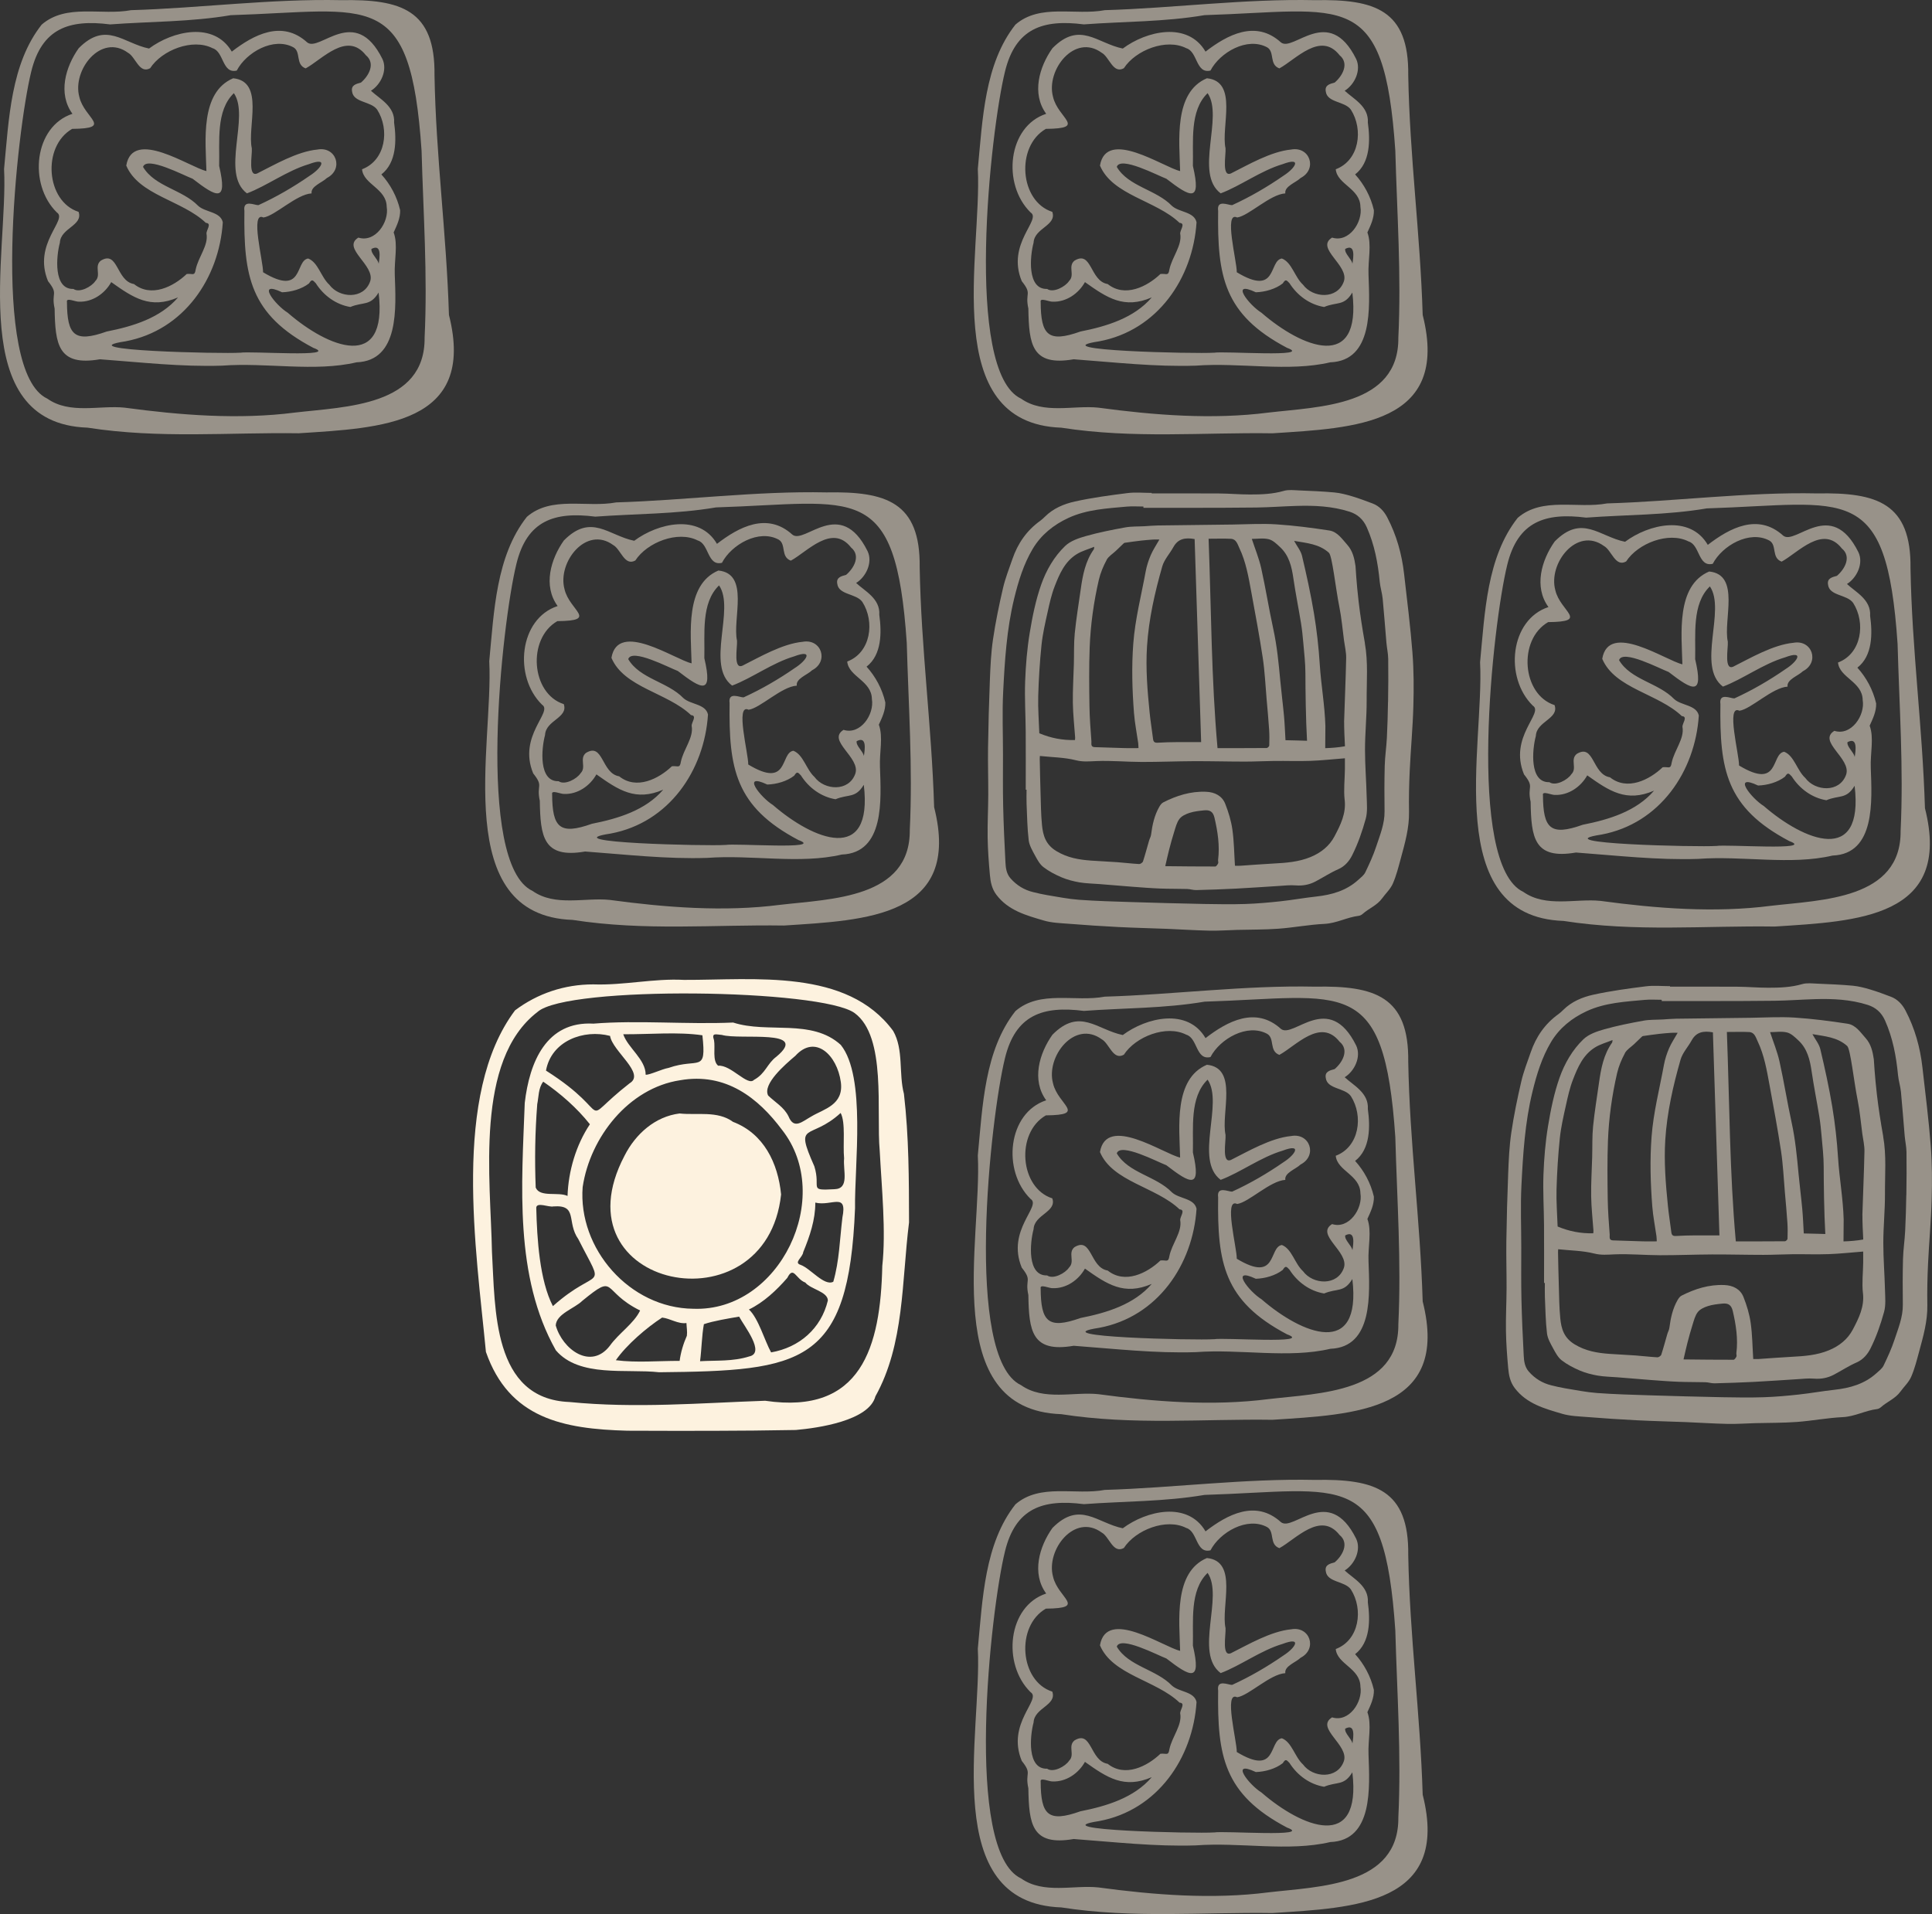 <?xml version="1.0" encoding="UTF-8"?> <svg xmlns="http://www.w3.org/2000/svg" id="Capa_2" data-name="Capa 2" viewBox="0 0 687.65 681.33"><rect x="0" y="0" width="687.65" height="681.33" fill="#333333" stroke="none"/><defs><style> .cls-1 { fill: #fdf2df; } .cls-2 { opacity: .5; } </style></defs><g id="Capa_1-2" data-name="Capa 1"><g><g><path class="cls-1" d="M321.75,389.45c-1.94-7.33-.04-15.78-3.84-22.46-16.43-22.37-49.42-18.09-74.47-18.18-10.78-.58-21.37,1.99-32.29,1.6-10.24,0-19.8,3.21-27.83,9.24-22.55,30.03-13.82,85.41-10.37,121.58,8.26,23.7,27.5,27.44,50.31,28.06,20.01.07,39.88.12,60-.26,7.88-.7,26.04-3.27,28.32-11.97,10.35-18.58,9.33-40.83,11.97-61.92-.03-15.29-.04-30.54-1.81-45.69ZM272.41,498.62c-23.26.81-46.17,2.77-69.74.45-27.48-1.1-26.38-33.17-27.57-53.49-.45-25.7-6.26-68.13,16.23-85.37,10.53-9.46,101.2-8.17,112.87.42,11.43,8.43,7.63,34.98,8.92,49.08.7,13.29,2.26,28.59.91,40.93-.63,28.88-7.43,53.02-41.62,47.99Z"></path><path class="cls-1" d="M299.28,371.97c-10.41-9.5-25.96-3.96-38.33-7.98-16.41.73-33.98-.9-49.72.39-16.8-.94-22.78,13.71-24.46,28.24-1.06,29.1-3.78,61.75,11.07,88.04,8.33,9.78,25.16,6.52,36.77,7.82,51.03-.52,67.5-2.65,69.72-58.37-.23-15.26,4-46.85-5.06-58.14ZM300.44,412.33c-.42,4.43,2.01,10.83-3.44,10.99-9.52.52-4.7-.26-7.15-8.14-7.28-16.42-1.63-8.95,9.36-19,1.84,3.44.75,11.18,1.23,16.15ZM283.06,375.87c7.09-7.86,14.9-.29,16.21,9.3,1.12,8.15-6.05,9.61-10.36,12.18-3.35,1.84-6.29,4.89-8.25.05-1.61-3.29-4.73-4.98-7.26-7.43-2.06-4.06,5.99-10.99,9.65-14.1ZM256.93,368.4c6.54,1.91,31.46-2.3,19.43,7.73-3.39,2.52-3.81,5.98-8.01,8.28-2.25,2.39-8.18-5.47-12.75-5.05-2.12-1.78-.96-6.37-1.46-9.09-.96-2.77.67-2.02,2.79-1.87ZM250,368.52c1.5,13.75-1.3,7.87-12.01,11.61-2.51.45-6.69,2.54-8.18,2.44.02-5.48-6.35-9.56-7.98-14.41,9.18.07,19.54-.92,28.17.37ZM217.14,368.76c.85,5.46,12.76,13.4,6.95,16.86-19.45,15.2-4.11,11.74-29.76-4.52,1.93-10.64,13.49-14.8,22.81-12.35ZM191.2,393.14c.57-2.7.36-5.77,2.15-8.1,6.17,4.24,12.01,9.36,16.61,15.16-4.96,7.43-7.66,16.67-7.96,25.52-3.25-1.57-9.85.63-11.33-2.99-.38-10.03-.24-19.42.54-29.59ZM190.86,429.92c.16-2.16,4.44-.1,6.1-.47,8.85-.66,4.6,5.53,8.87,11.62,9.89,19.48,7.55,9.1-9.04,23.87-4.73-9.14-5.66-23.94-5.92-35.02ZM217.05,479.06c-6.73,8.73-16.84,1.31-19.25-7.25.23-4.15,6.68-6.01,9.47-8.77,12.4-10.12,6.48-3.52,20.56,3.46-2.23,4.69-7.58,8.05-10.78,12.56ZM244.47,475.5c-1.26,2.83-2.19,5.96-2.57,8.93-7.55-.03-15.35.72-22.7-.24,3.78-5.46,11-11.64,16.47-15.18,2.96.34,5.59,2.35,8.65,1.95.06,1.53.35,3.03.15,4.54ZM207.4,422.47c2.65-17.6,16.32-35.13,34.62-37.93,16.36-2.89,27.94,6.41,36.31,17.63,18.79,23.81-.76,64.86-31.55,63.71-22.71-.21-41.12-21.42-39.39-43.41ZM266.66,482.85c-5.78,1.84-11.66,1.36-17.49,1.7.59-4.62.6-8.96,1.36-13.18,3.31-1.15,8.92-2.07,12.55-2.69,1.76,3.37,9.46,12.93,3.59,14.17ZM274.46,481.41c-2.29-4.1-4.52-12.18-7.9-15.27,5.31-2.57,9.82-6.85,13.67-11.26,2.23-4.47,3,.43,6.4,1.67,1.9,2.39,7.97,3.22,8.03,6.38-2.42,10.02-10.15,16.73-20.2,18.48ZM299.83,433.45c-.94,7.64-1.08,15.4-3.24,22.81-3.2,1.7-8.11-4.75-11.63-6.01-2.6-.8.78-2.68.93-4.55,2.32-5.63,4.33-11.5,4.3-17.61,5.74,1.43,11.51-3.9,9.63,5.36Z"></path><path class="cls-1" d="M260.89,399.34c-5.51-4.05-12.87-2.29-18.99-2.98-8.72,1.07-15.69,7.3-19.6,15.01-24.95,47.37,50.5,62.63,55.71,13.81-1.1-11.19-6.17-21.67-17.12-25.84Z"></path></g><g class="cls-2"><path class="cls-1" d="M502.74,232.46c-.73-9.39-1.92-18.74-2.98-28.1-.8-7.1-2.7-13.9-6.03-20.24-1.13-2.15-2.8-4-5.2-4.9-2.4-.9-4.81-1.82-7.27-2.55-2.05-.61-4.17-1.17-6.29-1.37-4.2-.39-8.42-.55-12.64-.73-1.79-.07-3.7-.32-5.36.16-4,1.16-8.05,1.3-12.13,1.29-3.62,0-7.24-.33-10.86-.36-8.02-.06-16.04-.02-24.06-.02,0-.06,0-.12,0-.18-2.87,0-5.78-.3-8.6.06-6.27.79-12.56,1.63-18.72,2.99-3.89.86-7.69,2.44-10.66,5.39-.54.53-1.1,1.06-1.71,1.5-4.81,3.44-7.99,8.07-9.89,13.61-1.18,3.43-2.53,6.82-3.34,10.33-1.4,6.03-2.66,12.11-3.56,18.23-.71,4.83-.93,9.75-1.12,14.64-.32,8.01-.53,16.02-.65,24.04-.08,5.56.1,11.13.08,16.69-.02,5.07-.3,10.15-.22,15.22.07,4.43.4,8.86.8,13.28.22,2.5.69,4.93,2.32,7.08,4.26,5.63,10.65,7.32,16.88,9.16,2.87.85,5.99.92,9.01,1.16,5.83.46,11.68.86,17.52,1.15,5.82.3,11.64.42,17.46.65,4.96.2,9.92.54,14.89.64,3.32.07,6.64-.18,9.96-.27,4.89-.13,9.79-.06,14.65-.42,5.48-.4,10.91-1.46,16.39-1.72,4.31-.21,8.04-2.37,12.21-2.87.49-.06,1.02-.35,1.4-.69,2.2-1.96,5.11-3.03,6.9-5.51,1.27-1.76,2.97-3.31,3.82-5.25,1.26-2.87,2.02-5.97,2.85-9.01,1.47-5.42,3.02-10.81,2.92-16.54-.09-4.9.02-9.81.25-14.71.36-7.65,1.08-15.28,1.29-22.93.18-6.3.17-12.65-.32-18.93ZM494.03,249.81c-.07,4.26-.19,8.52-.4,12.78-.17,3.35-.68,6.69-.77,10.04-.14,5.4-.13,10.81-.06,16.22.05,4.4-1.62,8.38-2.95,12.42-1.04,3.17-2.45,6.24-3.9,9.25-.51,1.06-1.6,1.87-2.52,2.7-4.24,3.85-9.41,5.31-14.96,5.92-4.24.46-8.45,1.23-12.7,1.69-4.13.45-8.27.82-12.42.96-4.89.16-9.8.09-14.69,0-8.78-.18-17.56-.41-26.33-.69-6.12-.2-12.25-.36-18.36-.81-3.79-.28-7.54-1.05-11.3-1.66-1.67-.27-3.32-.67-4.97-1.07-3.18-.77-5.83-2.41-8-4.86-1.48-1.66-1.74-3.72-1.84-5.76-.35-6.69-.66-13.38-.81-20.08-.14-6.08-.06-12.17-.06-18.26,0-7.41-.31-14.84.06-22.24.56-11.16,1.25-22.33,3.91-33.27,1.5-6.18,3.37-12.26,6.6-17.7,2.95-4.98,7.45-8.6,12.75-11.04,6.56-3.02,13.67-3.36,20.69-4.01,1.98-.18,3.98-.03,5.98-.03,0,.15,0,.3,0,.46,5.69,0,11.39.01,17.08,0,7.74-.02,15.48,0,23.22-.11,4.71-.07,9.41-.43,14.12-.57,6.41-.2,12.8.09,18.95,2.06,2.78.89,4.85,2.69,6.12,5.55,2.75,6.19,3.97,12.69,4.61,19.37.19,2.03.85,4.02,1.05,6.05.51,5.21.87,10.43,1.33,15.65.17,1.93.61,3.84.64,5.77.07,5.11.03,10.21-.05,15.32Z"></path><path class="cls-1" d="M485.8,228.91c-.88-4.93-1.66-9.88-2.24-14.85-.76-6.47-1.08-12.39-1.1-12.57-.39-2.73-1.01-5.41-2.9-7.52-1.85-2.06-3.52-4.68-6.42-5.13-6.27-.96-12.58-1.78-18.91-2.19-5.13-.33-10.31,0-15.47.07-8.89.1-17.78.2-26.68.33-1.57.02-3.14.18-4.71.27-2.3.13-4.65.02-6.9.43-4.68.85-9.37,1.78-13.95,3.07-2.62.74-5.52,1.73-7.41,3.54-3.92,3.76-6.71,8.62-8.5,13.68-1.96,5.56-3.15,11.45-4.11,17.28-.93,5.67-1.41,11.45-1.62,17.2-.22,5.98.16,11.99.2,17.98.05,6.87.01,13.75.01,20.62.1,0,.2,0,.29,0,0,1.69-.06,3.37.01,5.06.19,4.3.24,8.62.75,12.89.23,1.88,1.31,3.71,2.24,5.43.81,1.5,1.69,3.14,2.99,4.15,1.94,1.5,4.18,2.67,6.45,3.64,2.02.86,4.2,1.42,6.37,1.8,2.33.4,4.73.42,7.09.61,3.86.31,7.72.65,11.58.94,3.35.25,6.71.52,10.07.65,3.19.13,6.39.07,9.59.16,1.09.03,2.18.42,3.27.39,4.71-.12,9.43-.28,14.13-.52,5.1-.26,10.2-.64,15.3-.95,1.97-.12,3.96-.36,5.91-.2,2.54.21,4.88-.23,7.09-1.39,2.72-1.43,5.31-3.15,8.11-4.37,2.39-1.03,3.97-3.02,4.93-4.94,2.07-4.11,3.61-8.55,4.84-13,.68-2.45.41-5.21.34-7.82-.14-5.61-.6-11.22-.6-16.83,0-5.8.62-11.61.59-17.41-.04-6.83.57-13.68-.65-20.49ZM438.19,191.81c1.84.1,2.29,1.93,2.93,3.27,2.35,4.92,3.26,10.29,4.24,15.61,1.44,7.83,2.91,15.67,4.1,23.54.72,4.83.94,9.74,1.36,14.62.32,3.64.66,7.27.9,10.92.12,1.87.1,3.75.04,5.62-.01.32-.6.88-.92.88-5.78.05-11.56.04-17.49.04-2.22-24.62-2.23-49.4-3.18-74.54,2.92,0,5.48-.1,8.03.03ZM417.66,194.72c1.62-2.97,4.21-3.44,7.54-2.83.76,23.84,1.53,47.86,2.32,72.28-2.71,0-5.65-.02-8.59,0-2.28.02-4.56.06-6.83.21-1.08.07-1.57-.23-1.7-1.33-.38-3.14-.91-6.27-1.22-9.42-.79-7.82-1.43-15.65-.93-23.53.62-9.72,2.77-19.17,5.43-28.48.71-2.47,2.7-4.56,3.97-6.9ZM393.86,199.32c.7-1.3,2.17-2.16,3.29-3.22.84-.8,1.67-1.61,2.51-2.41.19-.18.41-.43.64-.47,1.96-.29,3.93-.56,5.89-.79,1.41-.16,2.83-.27,4.25-.37.65-.04,1.31,0,2.22,0-1.13,2-2.27,3.67-3.06,5.51-.8,1.86-1.45,3.85-1.82,5.85-1.56,8.52-3.75,16.9-4.41,25.62-.63,8.31-.39,16.55.25,24.81.28,3.56.99,7.08,1.49,10.62.07.5.06,1.02.11,1.83-1.72,0-3.29.04-4.86,0-3.58-.1-7.16-.25-10.73-.34-1.55-.04-1.11-1.32-1.17-2.08-.31-4.21-.64-8.42-.7-12.63-.1-6.92-.18-13.85.08-20.76.31-8.11,1.43-16.14,3.25-24.04.57-2.47,1.58-4.89,2.78-7.11ZM369.53,247.8c.17-6.08.55-12.16,1.17-18.21.41-3.93,1.31-7.83,2.17-11.7.68-3.09,1.37-6.22,2.51-9.16,1.7-4.4,3.61-8.84,7.86-11.47,1.83-1.14,4.01-1.71,6.22-2.62-.07.55-.04.75-.12.87-3.06,4.29-3.98,9.28-4.69,14.33-.73,5.18-1.59,10.34-2.11,15.55-.36,3.62-.22,7.29-.32,10.94-.13,4.64-.43,9.28-.36,13.91.06,4.08.53,8.15.81,12.23.02.27-.03.54-.06.96-4.37.11-8.49-.65-12.69-2.41-.14-4.26-.51-8.74-.39-13.2ZM433.58,307.31c-.22.46-.68,1.14-1.04,1.14-5.82.02-11.63-.06-17.8-.12.53-2.27.91-4.05,1.37-5.82.57-2.17,1.14-4.34,1.83-6.48.5-1.57.91-3.3,1.88-4.55.8-1.03,2.28-1.71,3.59-2.13,1.64-.53,3.4-.71,5.13-.89,2.16-.23,3.23.51,3.73,2.64,1.15,4.93,1.92,9.91,1.28,15-.05.4.18.89.02,1.21ZM478.61,284.72c.55,4.87-1.48,8.92-3.62,12.98-1.82,3.45-4.81,5.85-8.53,7.38-4.22,1.74-8.7,2.08-13.21,2.31-3.93.2-7.86.53-11.79.79-.67.04-1.34,0-1.91,0-.28-4.36-.31-8.65-.91-12.87-.44-3.12-1.38-6.23-2.55-9.18-1.11-2.82-3.68-4.17-6.85-4.29-5.46-.22-10.45,1.37-15.19,3.77-.59.3-1.06.96-1.4,1.54-1.79,3.1-2.5,6.49-2.95,9.96-.09.73-.51,1.42-.72,2.15-.72,2.45-1.36,4.93-2.15,7.36-.14.43-.92.97-1.37.95-2.61-.14-5.21-.47-7.81-.66-3.07-.22-6.14-.34-9.21-.56-4.39-.31-8.51-1-12.45-3.39-3.85-2.33-4.76-5.61-5.12-9.29-.38-3.89-.4-7.81-.52-11.71-.13-3.95-.2-7.89-.28-11.84,0-.43.04-.85.05-1.02,4.41.47,8.75.49,12.81,1.52,2.55.65,4.76.4,7.23.3,5.39-.22,10.8.29,16.2.31,6.19.01,12.38-.25,18.57-.28,6.08-.02,12.17.15,18.25.15,3.48,0,6.95-.2,10.43-.23,4.27-.04,8.54.12,12.8-.03,3.96-.14,7.91-.58,12.28-.92,0,1.44.02,2.71,0,3.98-.05,3.62-.49,7.27-.09,10.84ZM478.42,257.05c-.04,1.53.17,6.8.29,8.6-2.34.41-4.67.6-7.01.67-1.58.05-3.15-2.54-4.74-2.58-3.11-.06-6.25-.22-9.42-.25-.18-2.97-.27-5.8-.53-8.61-.38-4.18-.93-8.35-1.32-12.54-.57-6.18-1.16-12.34-2.49-18.43-1.57-7.18-2.7-14.46-4.3-21.63-.79-3.53-2.19-6.92-3.35-10.45,1.99,0,4.13-.37,6.06.12,1.49.38,2.82,1.7,4.02,2.82,3.18,2.96,4.11,6.91,4.71,11.05.78,5.34,1.85,10.64,2.72,15.97.38,2.36.63,4.74.83,7.13.31,3.56.73,7.14.74,10.71.02,6.37.12,15.88.59,24.34.13,2.22,2.06,2.51,3.95,3.14,1.68.56,2.28,1,2.51-.78,0,0,.06-7.59.06-7.82-.22-7.63-1.53-14.51-2.01-22.12-.38-6.01-1.06-12.02-2.04-17.96-1.14-6.89-2.65-13.74-4.26-20.54-.43-1.83-1.79-3.45-2.77-5.26-.14.11,0-.09.11-.07,4.29.76,8.74,1.05,12.22,4.2,1.19,1.08,2.37,12.55,3.73,19.31.79,3.94,1.13,7.97,1.66,11.96.28,2.07.8,4.15.76,6.22-.15,7.6-.52,15.2-.74,22.8Z"></path></g><g class="cls-2"><path class="cls-1" d="M687.22,408.04c-.73-9.39-1.92-18.74-2.98-28.1-.8-7.1-2.7-13.9-6.03-20.24-1.13-2.15-2.8-4-5.2-4.9-2.4-.9-4.81-1.82-7.27-2.55-2.05-.61-4.17-1.17-6.29-1.37-4.2-.39-8.42-.55-12.64-.73-1.79-.07-3.7-.32-5.36.16-4,1.16-8.05,1.3-12.13,1.29-3.62,0-7.24-.33-10.86-.36-8.02-.06-16.04-.02-24.06-.02,0-.06,0-.12,0-.18-2.87,0-5.78-.3-8.6.06-6.27.79-12.56,1.63-18.72,2.99-3.89.86-7.69,2.44-10.66,5.39-.54.53-1.1,1.06-1.71,1.5-4.81,3.44-7.99,8.07-9.89,13.61-1.18,3.43-2.53,6.82-3.34,10.33-1.4,6.03-2.66,12.11-3.56,18.23-.71,4.83-.93,9.75-1.12,14.64-.32,8.01-.53,16.02-.65,24.04-.08,5.56.1,11.13.08,16.69-.02,5.07-.3,10.15-.22,15.22.07,4.43.4,8.86.8,13.28.22,2.5.69,4.93,2.32,7.08,4.26,5.63,10.65,7.32,16.88,9.16,2.87.85,5.99.92,9.01,1.16,5.83.46,11.68.86,17.52,1.15,5.82.3,11.64.42,17.46.65,4.96.2,9.92.54,14.89.64,3.32.07,6.64-.18,9.96-.27,4.89-.13,9.79-.06,14.65-.42,5.48-.4,10.91-1.46,16.39-1.72,4.31-.21,8.04-2.37,12.21-2.87.49-.06,1.02-.35,1.4-.69,2.2-1.96,5.11-3.03,6.9-5.51,1.27-1.76,2.97-3.31,3.82-5.25,1.26-2.87,2.02-5.97,2.85-9.01,1.47-5.42,3.02-10.81,2.92-16.54-.09-4.9.02-9.81.25-14.71.36-7.65,1.08-15.28,1.29-22.93.18-6.3.17-12.65-.32-18.93ZM678.5,425.39c-.07,4.26-.19,8.52-.4,12.78-.17,3.35-.68,6.69-.77,10.04-.14,5.4-.13,10.81-.06,16.22.05,4.4-1.62,8.38-2.95,12.42-1.04,3.17-2.45,6.24-3.9,9.25-.51,1.06-1.6,1.87-2.52,2.7-4.24,3.85-9.41,5.31-14.96,5.92-4.24.46-8.45,1.23-12.7,1.69-4.13.45-8.27.82-12.42.96-4.89.16-9.8.09-14.69,0-8.78-.18-17.56-.41-26.33-.69-6.12-.2-12.25-.36-18.36-.81-3.79-.28-7.54-1.05-11.3-1.66-1.67-.27-3.32-.67-4.97-1.07-3.18-.77-5.83-2.41-8-4.86-1.48-1.66-1.74-3.72-1.84-5.76-.35-6.69-.66-13.38-.81-20.08-.14-6.08-.06-12.17-.06-18.26,0-7.41-.31-14.84.06-22.24.56-11.16,1.25-22.33,3.91-33.27,1.5-6.18,3.37-12.26,6.6-17.7,2.95-4.98,7.45-8.6,12.75-11.04,6.56-3.02,13.67-3.36,20.69-4.01,1.98-.18,3.98-.03,5.98-.03,0,.15,0,.3,0,.46,5.69,0,11.39.01,17.08,0,7.74-.02,15.48,0,23.22-.11,4.71-.07,9.41-.43,14.12-.57,6.41-.2,12.8.09,18.95,2.06,2.78.89,4.85,2.69,6.12,5.55,2.75,6.19,3.97,12.69,4.61,19.37.19,2.03.85,4.02,1.05,6.05.51,5.21.87,10.43,1.33,15.65.17,1.93.61,3.84.64,5.77.07,5.11.03,10.21-.05,15.32Z"></path><path class="cls-1" d="M670.28,404.49c-.88-4.93-1.66-9.88-2.24-14.85-.76-6.47-1.08-12.39-1.1-12.57-.39-2.73-1.01-5.41-2.9-7.52-1.85-2.06-3.52-4.68-6.42-5.13-6.27-.96-12.58-1.78-18.91-2.19-5.13-.33-10.31,0-15.47.07-8.89.1-17.78.2-26.68.33-1.57.02-3.14.18-4.71.27-2.3.13-4.65.02-6.9.43-4.68.85-9.37,1.78-13.95,3.07-2.62.74-5.52,1.73-7.41,3.54-3.92,3.76-6.71,8.62-8.5,13.68-1.96,5.56-3.15,11.45-4.11,17.28-.93,5.67-1.41,11.45-1.62,17.2-.22,5.98.16,11.99.2,17.98.05,6.87.01,13.75.01,20.62.1,0,.2,0,.29,0,0,1.69-.06,3.37.01,5.06.19,4.3.24,8.62.75,12.89.23,1.88,1.31,3.71,2.24,5.43.81,1.5,1.69,3.14,2.99,4.15,1.94,1.5,4.18,2.67,6.45,3.64,2.02.86,4.2,1.42,6.37,1.8,2.33.4,4.73.42,7.09.61,3.86.31,7.72.65,11.58.94,3.35.25,6.71.52,10.07.65,3.19.13,6.39.07,9.59.16,1.09.03,2.18.42,3.27.39,4.71-.12,9.43-.28,14.13-.52,5.1-.26,10.2-.64,15.3-.95,1.97-.12,3.96-.36,5.91-.2,2.54.21,4.88-.23,7.09-1.39,2.72-1.43,5.31-3.15,8.11-4.37,2.39-1.03,3.97-3.02,4.93-4.94,2.07-4.11,3.61-8.55,4.84-13,.68-2.45.41-5.21.34-7.82-.14-5.61-.6-11.22-.6-16.83,0-5.8.62-11.61.59-17.41-.04-6.83.57-13.68-.65-20.49ZM622.66,367.39c1.84.1,2.29,1.93,2.93,3.27,2.35,4.92,3.26,10.29,4.24,15.61,1.44,7.83,2.91,15.67,4.1,23.54.72,4.83.94,9.74,1.36,14.62.32,3.64.66,7.27.9,10.92.12,1.87.1,3.75.04,5.62-.01.32-.6.88-.92.88-5.78.05-11.56.04-17.49.04-2.22-24.62-2.23-49.4-3.18-74.54,2.92,0,5.48-.1,8.03.03ZM602.13,370.31c1.62-2.97,4.21-3.44,7.54-2.83.76,23.84,1.53,47.86,2.32,72.28-2.71,0-5.65-.02-8.59,0-2.28.02-4.56.06-6.83.21-1.08.07-1.57-.23-1.7-1.33-.38-3.14-.91-6.27-1.22-9.42-.79-7.82-1.43-15.65-.93-23.53.62-9.72,2.77-19.17,5.43-28.48.71-2.47,2.7-4.56,3.97-6.9ZM578.33,374.9c.7-1.3,2.17-2.16,3.29-3.22.84-.8,1.67-1.61,2.51-2.41.19-.18.41-.43.64-.47,1.96-.29,3.93-.56,5.89-.79,1.41-.16,2.83-.27,4.25-.37.65-.04,1.31,0,2.22,0-1.13,2-2.27,3.67-3.06,5.51-.8,1.86-1.45,3.85-1.82,5.85-1.56,8.52-3.75,16.9-4.41,25.62-.63,8.31-.39,16.55.25,24.81.28,3.56.99,7.08,1.49,10.62.07.5.06,1.02.11,1.83-1.72,0-3.29.04-4.86,0-3.58-.1-7.16-.25-10.73-.34-1.55-.04-1.11-1.32-1.17-2.08-.31-4.21-.64-8.42-.7-12.63-.1-6.92-.18-13.85.08-20.76.31-8.11,1.43-16.14,3.25-24.04.57-2.47,1.58-4.89,2.78-7.11ZM554.01,423.38c.17-6.08.55-12.16,1.17-18.21.41-3.93,1.31-7.83,2.17-11.7.68-3.09,1.37-6.22,2.51-9.16,1.7-4.4,3.61-8.84,7.86-11.47,1.83-1.14,4.01-1.71,6.22-2.62-.07.55-.04.75-.12.87-3.06,4.29-3.98,9.28-4.69,14.33-.73,5.18-1.59,10.34-2.11,15.55-.36,3.62-.22,7.29-.32,10.94-.13,4.64-.43,9.28-.36,13.91.06,4.08.53,8.15.81,12.23.02.27-.03.54-.06.96-4.37.11-8.49-.65-12.69-2.41-.14-4.26-.51-8.74-.39-13.2ZM618.05,482.89c-.22.46-.68,1.14-1.04,1.14-5.82.02-11.63-.06-17.8-.12.53-2.27.91-4.05,1.37-5.82.57-2.17,1.14-4.34,1.83-6.48.5-1.57.91-3.3,1.88-4.55.8-1.03,2.28-1.71,3.59-2.13,1.64-.53,3.4-.71,5.13-.89,2.16-.23,3.23.51,3.73,2.64,1.15,4.93,1.92,9.91,1.28,15-.05.4.18.89.02,1.21ZM663.08,460.31c.55,4.87-1.48,8.92-3.62,12.98-1.82,3.45-4.81,5.85-8.53,7.38-4.22,1.74-8.7,2.08-13.21,2.31-3.93.2-7.86.53-11.79.79-.67.04-1.34,0-1.91,0-.28-4.36-.31-8.65-.91-12.87-.44-3.12-1.38-6.23-2.55-9.18-1.11-2.82-3.68-4.17-6.85-4.29-5.46-.22-10.45,1.37-15.19,3.77-.59.3-1.06.96-1.4,1.54-1.79,3.1-2.5,6.49-2.95,9.96-.09.73-.51,1.42-.72,2.15-.72,2.45-1.36,4.93-2.15,7.36-.14.43-.92.97-1.37.95-2.61-.14-5.21-.47-7.81-.66-3.07-.22-6.14-.34-9.21-.56-4.39-.31-8.51-1-12.45-3.39-3.85-2.33-4.76-5.61-5.12-9.29-.38-3.89-.4-7.81-.52-11.71-.13-3.95-.2-7.89-.28-11.84,0-.43.04-.85.05-1.02,4.41.47,8.75.49,12.81,1.52,2.55.65,4.76.4,7.23.3,5.39-.22,10.8.29,16.2.31,6.19.01,12.38-.25,18.57-.28,6.08-.02,12.17.15,18.25.15,3.48,0,6.95-.2,10.43-.23,4.27-.04,8.54.12,12.8-.03,3.96-.14,7.91-.58,12.28-.92,0,1.44.02,2.71,0,3.98-.05,3.62-.49,7.27-.09,10.84ZM662.89,432.63c-.04,1.53.17,6.8.29,8.6-2.34.41-4.67.6-7.01.67-1.58.05-3.15-2.54-4.74-2.58-3.11-.06-6.25-.22-9.42-.25-.18-2.97-.27-5.8-.53-8.61-.38-4.18-.93-8.35-1.32-12.54-.57-6.18-1.16-12.34-2.49-18.43-1.57-7.18-2.7-14.46-4.3-21.63-.79-3.53-2.19-6.92-3.35-10.45,1.99,0,4.13-.37,6.06.12,1.49.38,2.82,1.7,4.02,2.82,3.18,2.96,4.11,6.91,4.71,11.05.78,5.34,1.85,10.64,2.72,15.97.38,2.36.63,4.74.83,7.13.31,3.56.73,7.14.74,10.71.02,6.37.12,15.88.59,24.34.13,2.22,2.06,2.51,3.95,3.14,1.68.56,2.28,1,2.51-.78,0,0,.06-7.59.06-7.82-.22-7.63-1.53-14.51-2.01-22.12-.38-6.01-1.06-12.02-2.04-17.96-1.14-6.89-2.65-13.74-4.26-20.54-.43-1.83-1.79-3.45-2.77-5.26-.14.11,0-.09.11-.07,4.29.76,8.74,1.05,12.22,4.2,1.19,1.08,2.37,12.55,3.73,19.31.79,3.94,1.13,7.97,1.66,11.96.28,2.07.8,4.15.76,6.22-.15,7.6-.52,15.2-.74,22.8Z"></path></g><g class="cls-2"><path class="cls-1" d="M332.48,287.32c-.87-29-4.64-56.42-5.14-85.34.29-23.29-11.93-27.09-33.18-26.7-25.11-.54-50.17,2.83-74.83,3.56-10.53,1.99-23.02-2.46-31.8,5.14-11.01,13.95-11.69,33.72-13.39,51.39,1.55,29.92-13.95,90.58,29.7,92.09,25.7,4,50.37,1.63,75.18,2,29.12-1.89,63.37-2.99,53.46-42.13ZM323.82,295.39c.26,24.45-28.1,24.58-46.16,26.7-20.03,2.58-40.86.93-60.65-1.75-8.82-.92-19.43,2.47-27.47-3.2-20.46-9.57-10.88-95.54-5.74-116.4,3.74-15.41,13.46-18.71,28.08-16.83,14.22-1.06,28.71-.86,42.95-3.29,49.86-1.54,63.98-10.01,67.91,48.25.61,22.25,2.16,44.22,1.08,66.53Z"></path><path class="cls-1" d="M315.1,250c-1.11-4.79-3.49-9.2-6.67-12.69,5.46-4.24,5.39-12.24,4.53-18.46.39-5.78-5.17-8.44-8.24-11.33,3.55-2.19,5.97-7.34,4.08-11.31-9.75-19.64-22.43-2.22-26.8-5.92-8.94-8.1-19.06-2.68-26.81,3.31-6.34-10.84-21.01-7.39-29.45-1.1-9.17-1.86-15.32-9.93-25.04-.11-4.68,6.6-7.49,16.13-2.22,23.34-13.69,4.47-15.8,25.09-5.55,35.12,4.02,2.56-8.69,11.04-3.15,24.45,3.84,4.82,1.07,3.9,2.35,9.75.22,12.67,1.14,20.66,16.13,18.06,14.59,1.08,28.99,2.74,43.45,2.27,15.83-1.19,32.96,2.32,47.89-1.19,15.32-.56,14-19.6,13.6-31.14-.23-5.32,1.22-10.67-.4-15.09,1.15-2.53,2.4-5.05,2.31-7.96ZM196.52,282.7c-.37-1.68,3.12,0,4.24-.08,4.84.18,9.23-2.86,11.52-6.97,7.9,5.62,13.95,9.7,23.79,5.44-6.25,7.31-15.99,10.3-25.39,12.15-11.48,4.09-14.11,1.37-14.16-10.55ZM258.15,300.77c-6.07.46-62.3-.81-40.81-4.05,20.82-3.9,33.36-22.51,34.65-42.37-.83-3.82-6.21-3.5-8.77-5.86-5.64-5.83-15.48-6.83-19.62-13.86,1.24-3.99,14.59,3.08,17.64,4.21,8.55,6.58,12.58,8.76,9.45-4.55.23-8.58-1.26-19.65,5.24-25.91,5.8,8.43-4.85,28.52,4.65,35.67,7.05-2.64,14.26-8.08,22.04-10.39,7.15-2.7,4.5,1.47.3,4.12-5.72,3.97-11.88,7.56-18.26,10.47-1.34.06-5.56-2.17-4.98,2.03-.3,23.19,1.92,36.85,24.52,48.76,9.7,3.52-22.58,1.07-26.04,1.75ZM275.21,286.63c-4.55-2.78-11.59-11.83-2.12-7.36,3.23-.09,7.01-1.13,9.59-3.16.98-1.58,1.3-1.25,2.39-.08,2.84,4.46,7.22,7.62,12.32,8.48,4.65-1.95,7.06-.2,10.06-5.15,3.39,28.51-18.06,19.55-32.25,7.28ZM304.9,263.84c3.71-1.97,2.93,3.01,2.58,5.29-.33-1.79-2.83-3.6-2.58-5.29ZM300.24,259.81c-6.09,3.77,6.12,9.84,4.2,15.58-2.28,6.55-11.04,5.98-14.55,1.18-2.97-2.71-3.93-7.92-7.51-9.32-4.79.7-1.44,13.73-16.06,4.89.09-3.77-4.76-21.91.13-19.49,4.11-.56,11.74-8.27,17.15-8.58-.4-2.52,3.76-3.83,5.44-5.48,6.1-3.15,3.29-11.35-3.35-10.13-7.25.68-15.57,5.58-21,8.28-3.97,2.36-2.16-6.55-2.37-8.7-1.7-7.63,4.64-23.83-6.63-24.95-11.88,5.05-9.79,22.39-9.53,33.04-5.95-1.36-26.25-15.41-28.53-1.97,4.44,10.59,19.97,12.39,28.33,20.4,2.31.15.08,2.65.23,3.86.75,4.18-2.93,8.27-3.85,12.76-.38,2.46-1.1,1.33-3.19,1.58-4.73,4.51-12.64,8.49-18.77,3.58-6.39-1.05-5.57-12.16-11.83-8.32-2.45,2.02.27,5.08-1.91,7.23-1.29,2.01-5.66,4.37-7.81,2.83-7.22.24-6.13-11.64-4.83-16.46.25-5.27,8.35-6.09,6.66-10.98-11.6-3.68-13.13-23.28-2.29-29.54,14.82-.14,4.3-3.71,2.55-11.4-2.59-9.51,7.68-22.73,17.33-15.69,2.71,1.46,4.01,7.65,7.88,5.5,4.16-6.43,15.11-10.76,22.23-7.12,4.07,1.19,3.36,9.21,8.6,7.95,3.37-6.48,13.12-12.1,20.2-8.25,2.75,1.63.61,6.12,4.32,7.48,5.81-3.14,14.67-13.31,21.43-4.69,3.56,2.92,1.02,7.41-1.76,9.75-1.81.48-3.55.94-3.15,3.14.48,4.08,6.79,3.43,8.94,6.5,4.51,7.05,3.02,18.05-5.39,21.21.5,5.42,8.71,6.82,8.78,13.37.93,5.45-4.09,12.87-10.09,10.95Z"></path></g><g class="cls-2"><path class="cls-1" d="M506.37,463.26c-.87-29-4.64-56.42-5.14-85.34.29-23.29-11.93-27.09-33.18-26.7-25.11-.54-50.17,2.83-74.83,3.56-10.53,1.99-23.02-2.46-31.8,5.14-11.01,13.95-11.69,33.72-13.39,51.39,1.55,29.92-13.95,90.58,29.7,92.09,25.7,4,50.37,1.63,75.18,2,29.12-1.89,63.37-2.99,53.46-42.13ZM497.71,471.33c.26,24.45-28.1,24.58-46.16,26.7-20.03,2.58-40.86.93-60.65-1.75-8.82-.92-19.43,2.47-27.47-3.2-20.46-9.57-10.88-95.54-5.74-116.4,3.74-15.41,13.46-18.71,28.08-16.83,14.22-1.06,28.71-.86,42.95-3.29,49.86-1.54,63.98-10.01,67.91,48.25.61,22.25,2.16,44.22,1.08,66.53Z"></path><path class="cls-1" d="M488.99,425.94c-1.11-4.79-3.49-9.2-6.67-12.69,5.46-4.24,5.39-12.24,4.53-18.46.39-5.78-5.17-8.44-8.24-11.33,3.55-2.19,5.97-7.34,4.08-11.31-9.75-19.64-22.43-2.22-26.8-5.92-8.94-8.1-19.06-2.68-26.81,3.31-6.34-10.84-21.01-7.39-29.45-1.1-9.17-1.86-15.32-9.93-25.04-.11-4.68,6.6-7.49,16.13-2.22,23.34-13.69,4.47-15.8,25.09-5.55,35.12,4.02,2.56-8.69,11.04-3.15,24.45,3.84,4.82,1.07,3.9,2.35,9.75.22,12.67,1.14,20.66,16.13,18.06,14.59,1.08,28.99,2.74,43.45,2.27,15.83-1.19,32.96,2.32,47.89-1.19,15.32-.56,14-19.6,13.6-31.14-.23-5.32,1.22-10.67-.4-15.09,1.15-2.53,2.4-5.05,2.31-7.96ZM370.4,458.63c-.37-1.68,3.12,0,4.24-.08,4.84.18,9.23-2.86,11.52-6.97,7.9,5.62,13.95,9.7,23.79,5.44-6.25,7.31-15.99,10.3-25.39,12.15-11.48,4.09-14.11,1.37-14.16-10.55ZM432.04,476.71c-6.07.46-62.3-.81-40.81-4.05,20.82-3.9,33.36-22.51,34.65-42.37-.83-3.82-6.21-3.5-8.77-5.86-5.64-5.83-15.48-6.83-19.62-13.86,1.24-3.99,14.59,3.08,17.64,4.21,8.55,6.58,12.58,8.76,9.45-4.55.23-8.58-1.26-19.65,5.24-25.91,5.8,8.43-4.85,28.52,4.65,35.67,7.05-2.64,14.26-8.08,22.04-10.39,7.15-2.7,4.5,1.47.3,4.12-5.72,3.97-11.88,7.56-18.26,10.47-1.34.06-5.56-2.17-4.98,2.03-.3,23.19,1.92,36.85,24.52,48.76,9.7,3.52-22.58,1.07-26.04,1.75ZM449.1,462.56c-4.55-2.78-11.59-11.83-2.12-7.36,3.23-.09,7.01-1.13,9.59-3.16.98-1.58,1.3-1.25,2.39-.08,2.84,4.46,7.22,7.62,12.32,8.48,4.65-1.95,7.06-.2,10.06-5.15,3.39,28.51-18.06,19.55-32.25,7.28ZM478.79,439.77c3.71-1.97,2.93,3.01,2.58,5.29-.33-1.79-2.83-3.6-2.58-5.29ZM474.12,435.74c-6.09,3.77,6.12,9.84,4.2,15.58-2.28,6.55-11.04,5.98-14.55,1.18-2.97-2.71-3.93-7.92-7.51-9.32-4.79.7-1.44,13.73-16.06,4.89.09-3.77-4.76-21.91.13-19.49,4.11-.56,11.74-8.27,17.15-8.58-.4-2.52,3.76-3.83,5.44-5.48,6.1-3.15,3.29-11.35-3.35-10.13-7.25.68-15.57,5.58-21,8.28-3.97,2.36-2.16-6.55-2.37-8.7-1.7-7.63,4.64-23.83-6.63-24.95-11.88,5.05-9.79,22.39-9.53,33.04-5.95-1.36-26.25-15.41-28.53-1.97,4.44,10.59,19.97,12.39,28.33,20.4,2.31.15.08,2.65.23,3.86.75,4.18-2.93,8.27-3.85,12.76-.38,2.46-1.1,1.33-3.19,1.58-4.73,4.51-12.64,8.49-18.77,3.58-6.39-1.05-5.57-12.16-11.83-8.32-2.45,2.02.27,5.08-1.91,7.23-1.29,2.01-5.66,4.37-7.81,2.83-7.22.24-6.13-11.64-4.83-16.46.25-5.27,8.35-6.09,6.66-10.98-11.6-3.68-13.13-23.28-2.29-29.54,14.82-.14,4.3-3.71,2.55-11.4-2.59-9.51,7.68-22.73,17.33-15.69,2.71,1.46,4.01,7.65,7.88,5.5,4.16-6.43,15.11-10.76,22.23-7.12,4.07,1.19,3.36,9.21,8.6,7.95,3.37-6.48,13.12-12.1,20.2-8.25,2.75,1.63.61,6.12,4.32,7.48,5.81-3.14,14.67-13.31,21.43-4.69,3.56,2.92,1.02,7.41-1.76,9.75-1.81.48-3.55.94-3.15,3.14.48,4.08,6.79,3.43,8.94,6.5,4.51,7.05,3.02,18.05-5.39,21.21.5,5.42,8.71,6.82,8.78,13.37.93,5.45-4.09,12.87-10.09,10.95Z"></path></g><g class="cls-2"><path class="cls-1" d="M159.79,112.1c-.87-29-4.64-56.42-5.14-85.34C154.94,3.47,142.72-.33,121.47.06c-25.11-.54-50.17,2.83-74.83,3.56-10.53,1.99-23.02-2.46-31.8,5.14C3.83,22.71,3.15,42.47,1.45,60.14c1.55,29.92-13.95,90.58,29.7,92.09,25.7,4,50.37,1.63,75.18,2,29.12-1.89,63.37-2.99,53.46-42.13ZM151.13,120.16c.26,24.45-28.1,24.58-46.16,26.7-20.03,2.58-40.86.93-60.65-1.75-8.82-.92-19.43,2.47-27.47-3.2C-3.61,132.34,5.97,46.38,11.11,25.52c3.74-15.41,13.46-18.71,28.08-16.83,14.22-1.06,28.71-.86,42.95-3.29,49.86-1.54,63.98-10.01,67.91,48.25.61,22.25,2.16,44.22,1.08,66.53Z"></path><path class="cls-1" d="M142.41,74.78c-1.11-4.79-3.49-9.2-6.67-12.69,5.46-4.24,5.39-12.24,4.53-18.46.39-5.78-5.17-8.44-8.24-11.33,3.55-2.19,5.97-7.34,4.08-11.31-9.75-19.64-22.43-2.22-26.8-5.92-8.94-8.1-19.06-2.68-26.81,3.31-6.34-10.84-21.01-7.39-29.45-1.1-9.17-1.86-15.32-9.93-25.04-.11-4.68,6.6-7.49,16.13-2.22,23.34-13.69,4.47-15.8,25.09-5.55,35.12,4.02,2.56-8.69,11.04-3.15,24.45,3.84,4.82,1.07,3.9,2.35,9.75.22,12.67,1.14,20.66,16.13,18.06,14.59,1.08,28.99,2.74,43.45,2.27,15.83-1.19,32.96,2.32,47.89-1.19,15.32-.56,14-19.6,13.6-31.14-.23-5.32,1.22-10.67-.4-15.09,1.15-2.53,2.4-5.05,2.31-7.96ZM23.83,107.47c-.37-1.68,3.12,0,4.24-.08,4.84.18,9.23-2.86,11.52-6.97,7.9,5.62,13.95,9.7,23.79,5.44-6.25,7.31-15.99,10.3-25.39,12.15-11.48,4.09-14.11,1.37-14.16-10.55ZM85.46,125.55c-6.07.46-62.3-.81-40.81-4.05,20.82-3.9,33.36-22.51,34.65-42.37-.83-3.82-6.21-3.5-8.77-5.86-5.64-5.83-15.48-6.83-19.62-13.86,1.24-3.99,14.59,3.08,17.64,4.21,8.55,6.58,12.58,8.76,9.45-4.55.23-8.58-1.26-19.65,5.24-25.91,5.8,8.43-4.85,28.52,4.65,35.67,7.05-2.64,14.26-8.08,22.04-10.39,7.15-2.7,4.5,1.47.3,4.12-5.72,3.97-11.88,7.56-18.26,10.47-1.34.06-5.56-2.17-4.98,2.03-.3,23.19,1.92,36.85,24.52,48.76,9.7,3.52-22.58,1.07-26.04,1.75ZM102.52,111.4c-4.55-2.78-11.59-11.83-2.12-7.36,3.23-.09,7.01-1.13,9.59-3.16.98-1.58,1.3-1.25,2.39-.08,2.84,4.46,7.22,7.62,12.32,8.48,4.65-1.95,7.06-.2,10.06-5.15,3.39,28.51-18.06,19.55-32.25,7.28ZM132.21,88.61c3.71-1.97,2.93,3.01,2.58,5.29-.33-1.79-2.83-3.6-2.58-5.29ZM127.55,84.58c-6.09,3.77,6.12,9.84,4.2,15.58-2.28,6.55-11.04,5.98-14.55,1.18-2.97-2.71-3.93-7.92-7.51-9.32-4.79.7-1.44,13.73-16.06,4.89.09-3.77-4.76-21.91.13-19.49,4.11-.56,11.74-8.27,17.15-8.58-.4-2.52,3.76-3.83,5.44-5.48,6.1-3.15,3.29-11.35-3.35-10.13-7.25.68-15.57,5.58-21,8.28-3.97,2.36-2.16-6.55-2.37-8.7-1.7-7.63,4.64-23.83-6.63-24.95-11.88,5.05-9.79,22.39-9.53,33.04-5.95-1.36-26.25-15.41-28.53-1.97,4.44,10.59,19.97,12.39,28.33,20.4,2.31.15.08,2.65.23,3.86.75,4.18-2.93,8.27-3.85,12.76-.38,2.46-1.1,1.33-3.19,1.58-4.73,4.51-12.64,8.49-18.77,3.58-6.39-1.05-5.57-12.16-11.83-8.32-2.45,2.02.27,5.08-1.91,7.23-1.29,2.01-5.66,4.37-7.81,2.83-7.22.24-6.13-11.64-4.83-16.46.25-5.27,8.35-6.09,6.66-10.98-11.6-3.68-13.13-23.28-2.29-29.54,14.82-.14,4.3-3.71,2.55-11.4-2.59-9.51,7.68-22.73,17.33-15.69,2.71,1.46,4.01,7.65,7.88,5.5,4.16-6.43,15.11-10.76,22.23-7.12,4.07,1.19,3.36,9.21,8.6,7.95,3.37-6.48,13.12-12.1,20.2-8.25,2.75,1.63.61,6.12,4.32,7.48,5.81-3.14,14.67-13.31,21.43-4.69,3.56,2.92,1.02,7.41-1.76,9.75-1.81.48-3.55.94-3.15,3.14.48,4.08,6.79,3.43,8.94,6.5,4.51,7.05,3.02,18.05-5.39,21.21.5,5.42,8.71,6.82,8.78,13.37.93,5.45-4.09,12.87-10.09,10.95Z"></path></g><g class="cls-2"><path class="cls-1" d="M506.37,112.1c-.87-29-4.64-56.42-5.14-85.34.29-23.29-11.93-27.09-33.18-26.7-25.11-.54-50.17,2.83-74.83,3.56-10.53,1.99-23.02-2.46-31.8,5.14-11.01,13.95-11.69,33.72-13.39,51.39,1.55,29.92-13.95,90.58,29.7,92.09,25.7,4,50.37,1.63,75.18,2,29.12-1.89,63.37-2.99,53.46-42.13ZM497.71,120.16c.26,24.45-28.1,24.58-46.16,26.7-20.03,2.58-40.86.93-60.65-1.75-8.82-.92-19.43,2.47-27.47-3.2-20.46-9.57-10.88-95.54-5.74-116.4,3.74-15.41,13.46-18.71,28.08-16.83,14.22-1.06,28.71-.86,42.95-3.29,49.86-1.54,63.98-10.01,67.91,48.25.61,22.25,2.16,44.22,1.08,66.53Z"></path><path class="cls-1" d="M488.99,74.78c-1.11-4.79-3.49-9.2-6.67-12.69,5.46-4.24,5.39-12.24,4.53-18.46.39-5.78-5.17-8.44-8.24-11.33,3.55-2.19,5.97-7.34,4.08-11.31-9.75-19.64-22.43-2.22-26.8-5.92-8.94-8.1-19.06-2.68-26.81,3.31-6.34-10.84-21.01-7.39-29.45-1.1-9.17-1.86-15.32-9.93-25.04-.11-4.68,6.6-7.49,16.13-2.22,23.34-13.69,4.47-15.8,25.09-5.55,35.12,4.02,2.56-8.69,11.04-3.15,24.45,3.84,4.82,1.07,3.9,2.35,9.75.22,12.67,1.14,20.66,16.13,18.06,14.59,1.08,28.99,2.74,43.45,2.27,15.83-1.19,32.96,2.32,47.89-1.19,15.32-.56,14-19.6,13.6-31.14-.23-5.32,1.22-10.67-.4-15.09,1.15-2.53,2.4-5.05,2.31-7.96ZM370.4,107.47c-.37-1.68,3.12,0,4.24-.08,4.84.18,9.23-2.86,11.52-6.97,7.9,5.62,13.95,9.7,23.79,5.44-6.25,7.31-15.99,10.3-25.39,12.15-11.48,4.09-14.11,1.37-14.16-10.55ZM432.04,125.55c-6.07.46-62.3-.81-40.81-4.05,20.82-3.9,33.36-22.51,34.65-42.37-.83-3.82-6.21-3.5-8.77-5.86-5.64-5.83-15.48-6.83-19.62-13.86,1.24-3.99,14.59,3.08,17.64,4.21,8.55,6.58,12.58,8.76,9.45-4.55.23-8.58-1.26-19.65,5.24-25.91,5.8,8.43-4.85,28.52,4.65,35.67,7.05-2.64,14.26-8.08,22.04-10.39,7.15-2.7,4.5,1.47.3,4.12-5.72,3.97-11.88,7.56-18.26,10.47-1.34.06-5.56-2.17-4.98,2.03-.3,23.19,1.92,36.85,24.52,48.76,9.7,3.52-22.58,1.07-26.04,1.75ZM449.1,111.4c-4.55-2.78-11.59-11.83-2.12-7.36,3.23-.09,7.01-1.13,9.59-3.16.98-1.58,1.3-1.25,2.39-.08,2.84,4.46,7.22,7.62,12.32,8.48,4.65-1.95,7.06-.2,10.06-5.15,3.39,28.51-18.06,19.55-32.25,7.28ZM478.79,88.61c3.71-1.97,2.93,3.01,2.58,5.29-.33-1.79-2.83-3.6-2.58-5.29ZM474.12,84.58c-6.09,3.77,6.12,9.84,4.2,15.58-2.28,6.55-11.04,5.98-14.55,1.18-2.97-2.71-3.93-7.92-7.51-9.32-4.79.7-1.44,13.73-16.06,4.89.09-3.77-4.76-21.91.13-19.49,4.11-.56,11.74-8.27,17.15-8.58-.4-2.52,3.76-3.83,5.44-5.48,6.1-3.15,3.29-11.35-3.35-10.13-7.25.68-15.57,5.58-21,8.28-3.97,2.36-2.16-6.55-2.37-8.7-1.7-7.63,4.64-23.83-6.63-24.95-11.88,5.05-9.79,22.39-9.53,33.04-5.95-1.36-26.25-15.41-28.53-1.97,4.44,10.59,19.97,12.39,28.33,20.4,2.31.15.08,2.65.23,3.86.75,4.18-2.93,8.27-3.85,12.76-.38,2.46-1.1,1.33-3.19,1.58-4.73,4.51-12.64,8.49-18.77,3.58-6.39-1.05-5.57-12.16-11.83-8.32-2.45,2.02.27,5.08-1.91,7.23-1.29,2.01-5.66,4.37-7.81,2.83-7.22.24-6.13-11.64-4.83-16.46.25-5.27,8.35-6.09,6.66-10.98-11.6-3.68-13.13-23.28-2.29-29.54,14.82-.14,4.3-3.71,2.55-11.4-2.59-9.51,7.68-22.73,17.33-15.69,2.71,1.46,4.01,7.65,7.88,5.5,4.16-6.43,15.11-10.76,22.23-7.12,4.07,1.19,3.36,9.21,8.6,7.95,3.37-6.48,13.12-12.1,20.2-8.25,2.75,1.63.61,6.12,4.32,7.48,5.81-3.14,14.67-13.31,21.43-4.69,3.56,2.92,1.02,7.41-1.76,9.75-1.81.48-3.55.94-3.15,3.14.48,4.08,6.79,3.43,8.94,6.5,4.51,7.05,3.02,18.05-5.39,21.21.5,5.42,8.71,6.82,8.78,13.37.93,5.45-4.09,12.87-10.09,10.95Z"></path></g><g class="cls-2"><path class="cls-1" d="M685.14,287.68c-.87-29-4.64-56.42-5.14-85.34.29-23.29-11.93-27.09-33.18-26.7-25.11-.54-50.17,2.83-74.83,3.56-10.53,1.99-23.02-2.46-31.8,5.14-11.01,13.95-11.69,33.72-13.39,51.39,1.55,29.92-13.95,90.58,29.7,92.09,25.7,4,50.37,1.63,75.18,2,29.12-1.89,63.37-2.99,53.46-42.13ZM676.48,295.74c.26,24.45-28.1,24.58-46.16,26.7-20.03,2.58-40.86.93-60.65-1.75-8.82-.92-19.43,2.47-27.47-3.2-20.46-9.57-10.88-95.54-5.74-116.4,3.74-15.41,13.46-18.71,28.08-16.83,14.22-1.06,28.71-.86,42.95-3.29,49.86-1.54,63.98-10.01,67.91,48.25.61,22.25,2.16,44.22,1.08,66.53Z"></path><path class="cls-1" d="M667.76,250.36c-1.11-4.79-3.49-9.2-6.67-12.69,5.46-4.24,5.39-12.24,4.53-18.46.39-5.78-5.17-8.44-8.24-11.33,3.55-2.19,5.97-7.34,4.08-11.31-9.75-19.64-22.43-2.22-26.8-5.92-8.94-8.1-19.06-2.68-26.81,3.31-6.34-10.84-21.01-7.39-29.45-1.1-9.17-1.86-15.32-9.93-25.04-.11-4.68,6.6-7.49,16.13-2.22,23.34-13.69,4.47-15.8,25.09-5.55,35.12,4.02,2.56-8.69,11.04-3.15,24.45,3.84,4.82,1.07,3.9,2.35,9.75.22,12.67,1.14,20.66,16.13,18.06,14.59,1.08,28.99,2.74,43.45,2.27,15.83-1.19,32.96,2.32,47.89-1.19,15.32-.56,14-19.6,13.6-31.14-.23-5.32,1.22-10.67-.4-15.09,1.15-2.53,2.4-5.05,2.31-7.96ZM549.18,283.05c-.37-1.68,3.12,0,4.24-.08,4.84.18,9.23-2.86,11.52-6.97,7.9,5.62,13.95,9.7,23.79,5.44-6.25,7.31-15.99,10.3-25.39,12.15-11.48,4.09-14.11,1.37-14.16-10.55ZM610.81,301.13c-6.07.46-62.3-.81-40.81-4.05,20.82-3.9,33.36-22.51,34.65-42.37-.83-3.82-6.21-3.5-8.77-5.86-5.64-5.83-15.48-6.83-19.62-13.86,1.24-3.99,14.59,3.08,17.64,4.21,8.55,6.58,12.58,8.76,9.45-4.55.23-8.58-1.26-19.65,5.24-25.91,5.8,8.43-4.85,28.52,4.65,35.67,7.05-2.64,14.26-8.08,22.04-10.39,7.15-2.7,4.5,1.47.3,4.12-5.72,3.97-11.88,7.56-18.26,10.47-1.34.06-5.56-2.17-4.98,2.03-.3,23.19,1.92,36.85,24.52,48.76,9.7,3.52-22.58,1.07-26.04,1.75ZM627.87,286.98c-4.55-2.78-11.59-11.83-2.12-7.36,3.23-.09,7.01-1.13,9.59-3.16.98-1.58,1.3-1.25,2.39-.08,2.84,4.46,7.22,7.62,12.32,8.48,4.65-1.95,7.06-.2,10.06-5.15,3.39,28.51-18.06,19.55-32.25,7.28ZM657.56,264.19c3.71-1.97,2.93,3.01,2.58,5.29-.33-1.79-2.83-3.6-2.58-5.29ZM652.89,260.16c-6.09,3.77,6.12,9.84,4.2,15.58-2.28,6.55-11.04,5.98-14.55,1.18-2.97-2.71-3.93-7.92-7.51-9.32-4.79.7-1.44,13.73-16.06,4.89.09-3.77-4.76-21.91.13-19.49,4.11-.56,11.74-8.27,17.15-8.58-.4-2.52,3.76-3.83,5.44-5.48,6.1-3.15,3.29-11.35-3.35-10.13-7.25.68-15.57,5.58-21,8.28-3.97,2.36-2.16-6.55-2.37-8.7-1.7-7.63,4.64-23.83-6.63-24.95-11.88,5.05-9.79,22.39-9.53,33.04-5.95-1.36-26.25-15.41-28.53-1.97,4.44,10.59,19.97,12.39,28.33,20.4,2.31.15.08,2.65.23,3.86.75,4.18-2.93,8.27-3.85,12.76-.38,2.46-1.1,1.33-3.19,1.58-4.73,4.51-12.64,8.49-18.77,3.58-6.39-1.05-5.57-12.16-11.83-8.32-2.45,2.02.27,5.08-1.91,7.23-1.29,2.01-5.66,4.37-7.81,2.83-7.22.24-6.13-11.64-4.83-16.46.25-5.27,8.35-6.09,6.66-10.98-11.6-3.68-13.13-23.28-2.29-29.54,14.82-.14,4.3-3.71,2.55-11.4-2.59-9.51,7.68-22.73,17.33-15.69,2.71,1.46,4.01,7.65,7.88,5.5,4.16-6.43,15.11-10.76,22.23-7.12,4.07,1.19,3.36,9.21,8.6,7.95,3.37-6.48,13.12-12.1,20.2-8.25,2.75,1.63.61,6.12,4.32,7.48,5.81-3.14,14.67-13.31,21.43-4.69,3.56,2.92,1.02,7.41-1.76,9.75-1.81.48-3.55.94-3.15,3.14.48,4.08,6.79,3.43,8.94,6.5,4.51,7.05,3.02,18.05-5.39,21.21.5,5.42,8.71,6.82,8.78,13.37.93,5.45-4.09,12.87-10.09,10.95Z"></path></g><g class="cls-2"><path class="cls-1" d="M506.37,638.84c-.87-29-4.64-56.42-5.14-85.34.29-23.29-11.93-27.09-33.18-26.7-25.11-.54-50.17,2.83-74.83,3.56-10.53,1.99-23.02-2.46-31.8,5.14-11.01,13.95-11.69,33.72-13.39,51.39,1.55,29.92-13.95,90.58,29.7,92.09,25.7,4,50.37,1.63,75.18,2,29.12-1.89,63.37-2.99,53.46-42.13ZM497.71,646.91c.26,24.45-28.1,24.58-46.16,26.7-20.03,2.58-40.86.93-60.65-1.75-8.82-.92-19.43,2.47-27.47-3.2-20.46-9.57-10.88-95.54-5.74-116.4,3.74-15.41,13.46-18.71,28.08-16.83,14.22-1.06,28.71-.86,42.95-3.29,49.86-1.54,63.98-10.01,67.91,48.25.61,22.25,2.16,44.22,1.08,66.53Z"></path><path class="cls-1" d="M488.99,601.52c-1.11-4.79-3.49-9.2-6.67-12.69,5.46-4.24,5.39-12.24,4.53-18.46.39-5.78-5.17-8.44-8.24-11.33,3.55-2.19,5.97-7.34,4.08-11.31-9.75-19.64-22.43-2.22-26.8-5.92-8.94-8.1-19.06-2.68-26.81,3.31-6.34-10.84-21.01-7.39-29.45-1.1-9.17-1.86-15.32-9.93-25.04-.11-4.68,6.6-7.49,16.13-2.22,23.34-13.69,4.47-15.8,25.09-5.55,35.12,4.02,2.56-8.69,11.04-3.15,24.45,3.84,4.82,1.07,3.9,2.35,9.75.22,12.67,1.14,20.66,16.13,18.06,14.59,1.08,28.99,2.74,43.45,2.27,15.83-1.19,32.96,2.32,47.89-1.19,15.32-.56,14-19.6,13.6-31.14-.23-5.32,1.22-10.67-.4-15.09,1.15-2.53,2.4-5.05,2.31-7.96ZM370.4,634.22c-.37-1.68,3.12,0,4.24-.08,4.84.18,9.23-2.86,11.52-6.97,7.9,5.62,13.95,9.7,23.79,5.44-6.25,7.31-15.99,10.3-25.39,12.15-11.48,4.09-14.11,1.37-14.16-10.55ZM432.04,652.29c-6.07.46-62.3-.81-40.81-4.05,20.82-3.9,33.36-22.51,34.65-42.37-.83-3.82-6.21-3.5-8.77-5.86-5.64-5.83-15.48-6.83-19.62-13.86,1.24-3.99,14.59,3.08,17.64,4.21,8.55,6.58,12.58,8.76,9.45-4.55.23-8.58-1.26-19.65,5.24-25.91,5.8,8.43-4.85,28.52,4.65,35.67,7.05-2.64,14.26-8.08,22.04-10.39,7.15-2.7,4.5,1.47.3,4.12-5.72,3.97-11.88,7.56-18.26,10.47-1.34.06-5.56-2.17-4.98,2.03-.3,23.19,1.92,36.85,24.52,48.76,9.7,3.52-22.58,1.07-26.04,1.75ZM449.1,638.15c-4.55-2.78-11.59-11.83-2.12-7.36,3.23-.09,7.01-1.13,9.59-3.16.98-1.58,1.3-1.25,2.39-.08,2.84,4.46,7.22,7.62,12.32,8.48,4.65-1.95,7.06-.2,10.06-5.15,3.39,28.51-18.06,19.55-32.25,7.28ZM478.79,615.35c3.71-1.97,2.93,3.01,2.58,5.29-.33-1.79-2.83-3.6-2.58-5.29ZM474.12,611.33c-6.09,3.77,6.12,9.84,4.2,15.58-2.28,6.55-11.04,5.98-14.55,1.18-2.97-2.71-3.93-7.92-7.51-9.32-4.79.7-1.44,13.73-16.06,4.89.09-3.77-4.76-21.91.13-19.49,4.11-.56,11.74-8.27,17.15-8.58-.4-2.52,3.76-3.83,5.44-5.48,6.1-3.15,3.29-11.35-3.35-10.13-7.25.68-15.57,5.58-21,8.28-3.97,2.36-2.16-6.55-2.37-8.7-1.7-7.63,4.64-23.83-6.63-24.95-11.88,5.05-9.79,22.39-9.53,33.04-5.95-1.36-26.25-15.41-28.53-1.97,4.44,10.59,19.97,12.39,28.33,20.4,2.31.15.08,2.65.23,3.86.75,4.18-2.93,8.27-3.85,12.76-.38,2.46-1.1,1.33-3.19,1.58-4.73,4.51-12.64,8.49-18.77,3.58-6.39-1.05-5.57-12.16-11.83-8.32-2.45,2.02.27,5.08-1.91,7.23-1.29,2.01-5.66,4.37-7.81,2.83-7.22.24-6.13-11.64-4.83-16.46.25-5.27,8.35-6.09,6.66-10.98-11.6-3.68-13.13-23.28-2.29-29.54,14.82-.14,4.3-3.71,2.55-11.4-2.59-9.51,7.68-22.73,17.33-15.69,2.71,1.46,4.01,7.65,7.88,5.5,4.16-6.43,15.11-10.76,22.23-7.12,4.07,1.19,3.36,9.21,8.6,7.95,3.37-6.48,13.12-12.1,20.2-8.25,2.75,1.63.61,6.12,4.32,7.48,5.81-3.14,14.67-13.31,21.43-4.69,3.56,2.92,1.02,7.41-1.76,9.75-1.81.48-3.55.94-3.15,3.14.48,4.08,6.79,3.43,8.94,6.5,4.51,7.05,3.02,18.05-5.39,21.21.5,5.42,8.71,6.82,8.78,13.37.93,5.45-4.09,12.87-10.09,10.95Z"></path></g></g></g></svg> 